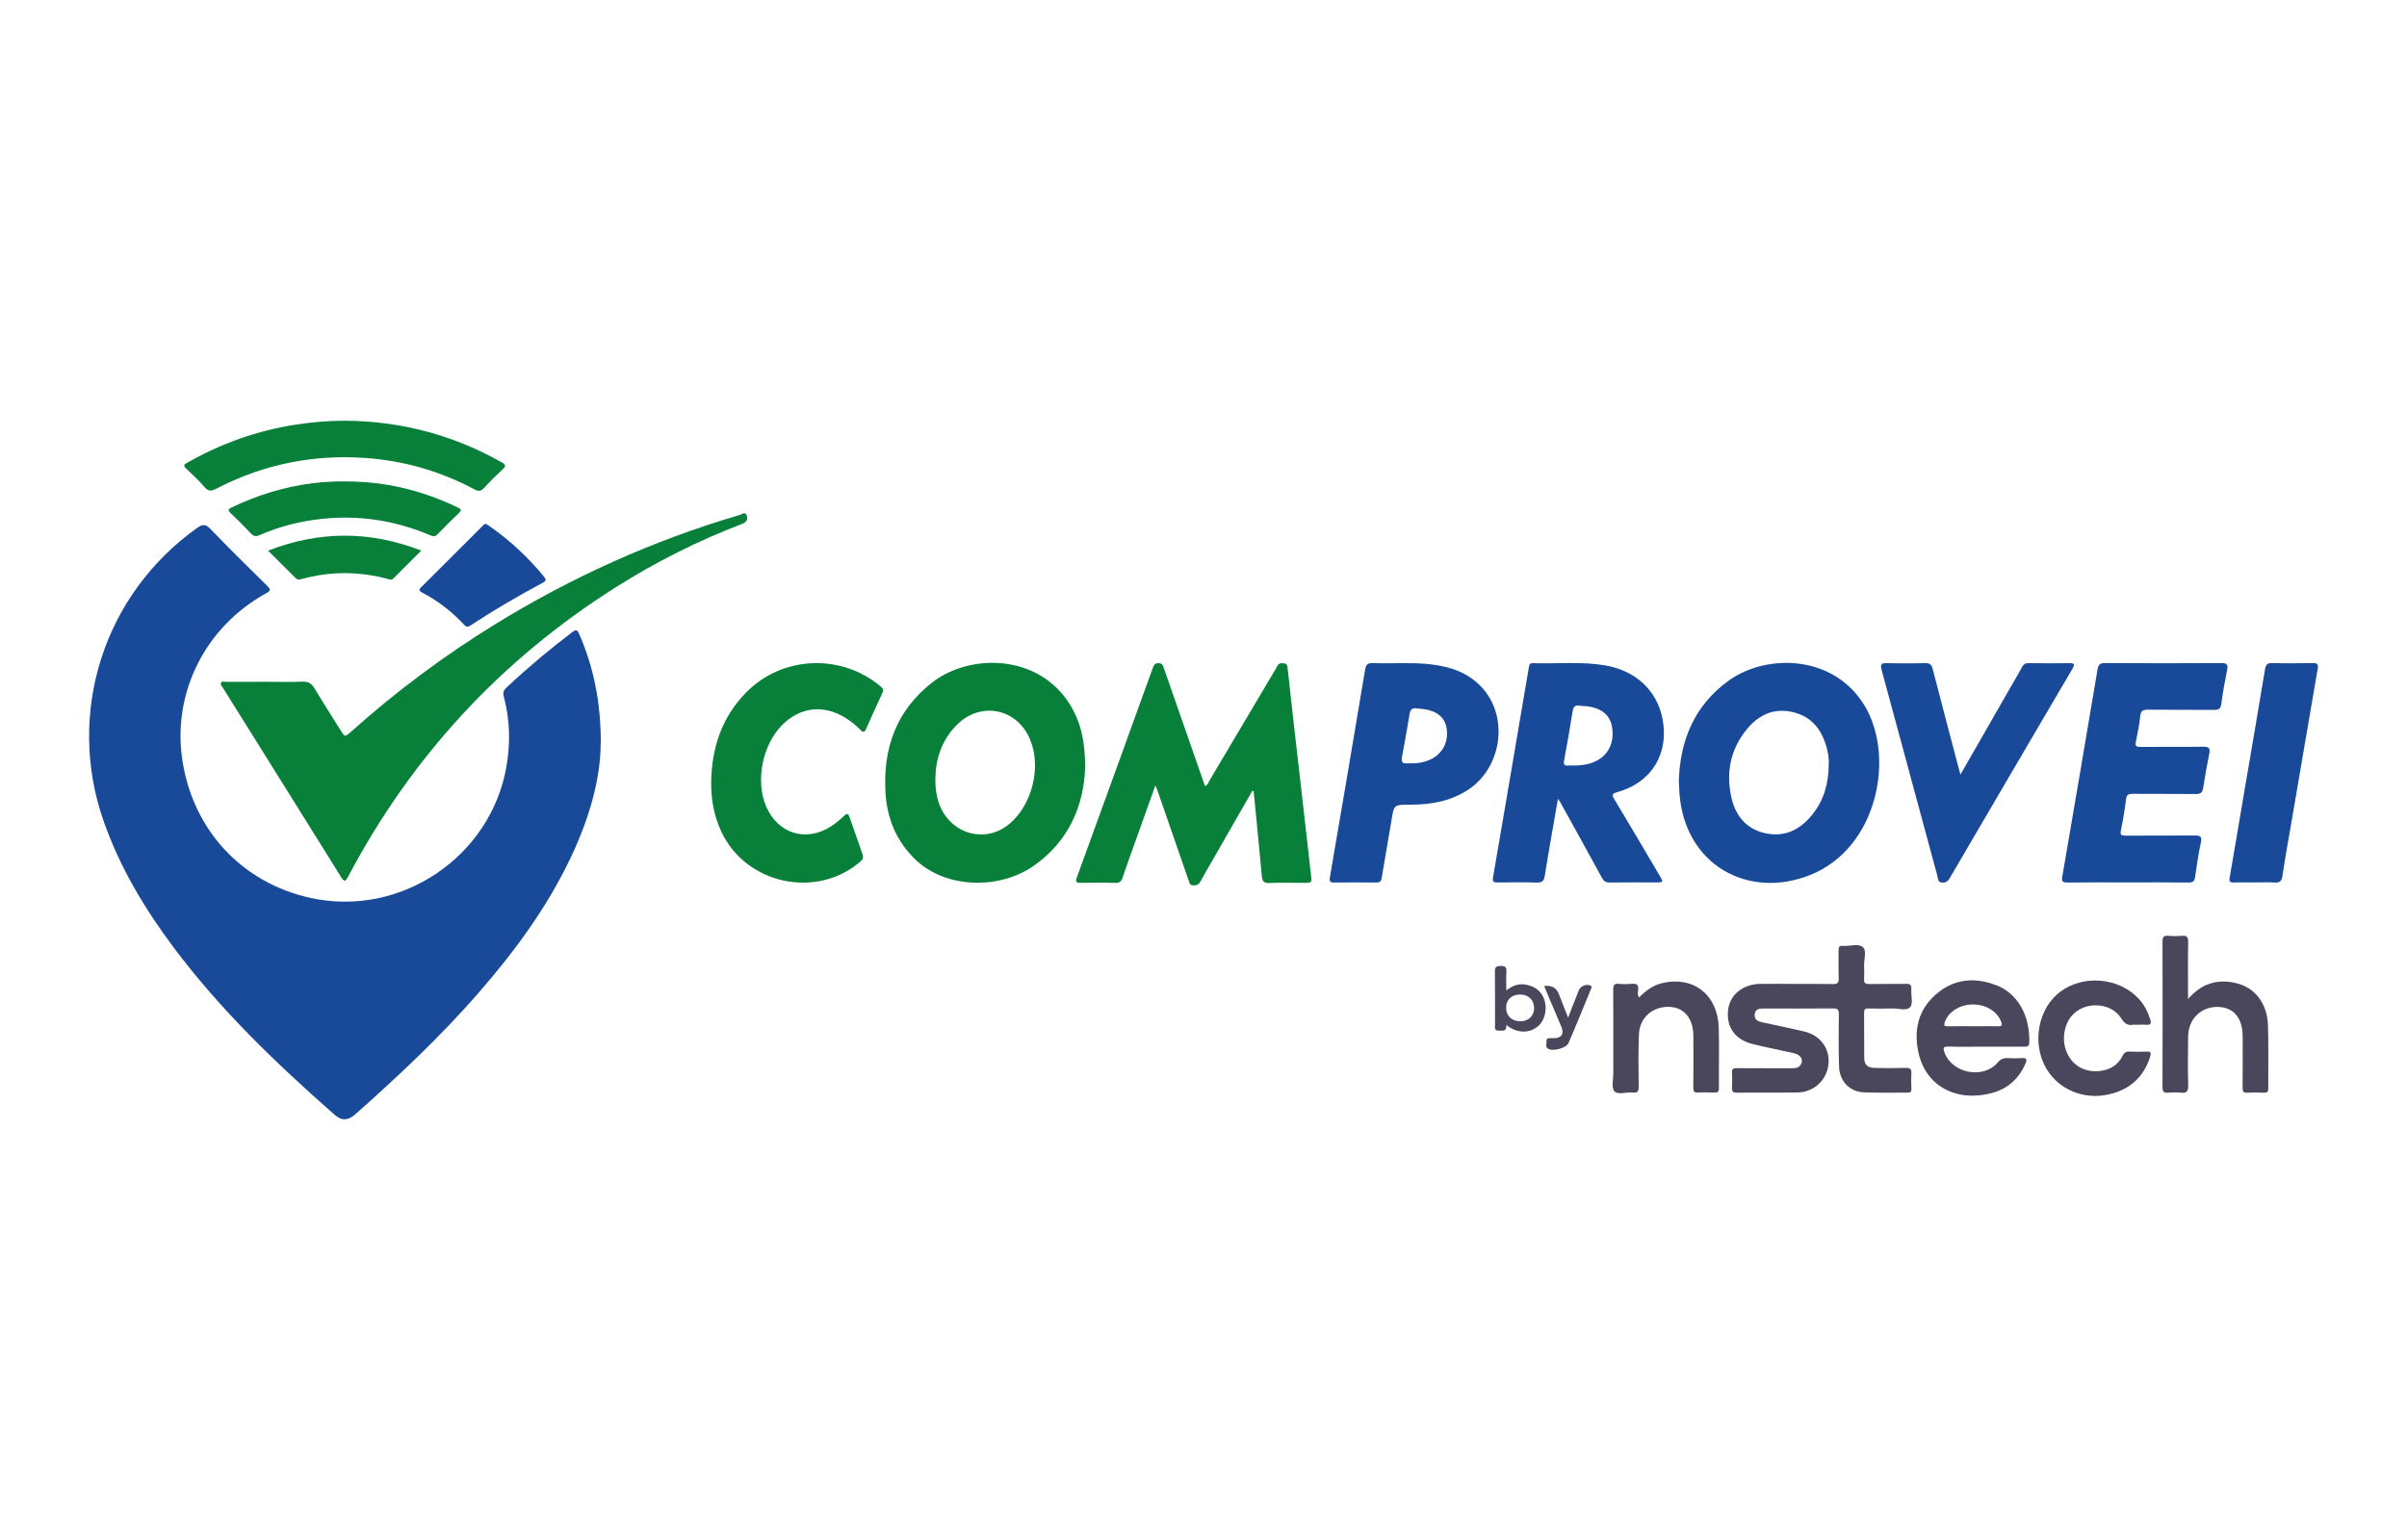 <?xml version="1.0" encoding="UTF-8"?>
<svg id="Camada_1" xmlns="http://www.w3.org/2000/svg" viewBox="0 0 500 320">
  <defs>
    <style>
      .cls-1 {
        fill: #08803a;
      }

      .cls-2 {
        fill: #194a99;
      }

      .cls-3 {
        fill: #4a465c;
      }
    </style>
  </defs>
  <path class="cls-2" d="M124.78,154.36c0,7.67-2.49,16.03-6.33,24.06-4.9,10.26-11.58,19.31-19.01,27.85-7.91,9.09-16.67,17.33-25.68,25.31-1.43,1.26-2.8,1.34-4.14.16-12.17-10.69-23.83-21.87-33.57-34.89-6.01-8.04-11.13-16.58-14.48-26.1-7.94-22.51-.08-47.21,19.39-61.06,1.16-.83,1.79-.78,2.79.26,3.85,4,7.81,7.9,11.77,11.8.76.75.73,1-.22,1.52-12.69,6.98-19.36,20.57-17.49,34.17,2.05,14.95,12.46,26.06,26.79,29.16,18.65,4.04,37.32-8.52,40.6-27.3.85-4.89.74-9.73-.54-14.53-.22-.83-.07-1.33.57-1.92,4.34-4.08,8.9-7.89,13.64-11.5.81-.61,1.06-.48,1.45.41,2.95,6.79,4.46,13.88,4.49,22.6Z"/>
  <path class="cls-1" d="M55.18,141.67c2.56,0,5.12.08,7.67-.03,1.24-.05,1.9.41,2.5,1.42,1.76,2.95,3.62,5.84,5.44,8.75.85,1.35.86,1.37,2.1.26,9.28-8.31,19.23-15.73,29.82-22.27,15.96-9.85,32.92-17.49,50.92-22.79.47-.14,1.14-.76,1.46.05.32.8.04,1.43-.94,1.8-9.2,3.51-17.95,7.93-26.27,13.19-23.87,15.11-42.4,35.16-55.58,60.14-.5.95-.76,1.16-1.42.1-8.19-13.16-16.41-26.29-24.62-39.44-.18-.29-.54-.57-.36-.94.22-.46.71-.23,1.07-.23,2.73-.02,5.47-.01,8.2-.01Z"/>
  <path class="cls-1" d="M260.15,164.32c-2.8,4.88-5.59,9.76-8.39,14.63-.81,1.41-1.65,2.81-2.41,4.25-.35.66-.83.79-1.5.77-.75-.02-.78-.57-.95-1.05-2.17-6.26-4.34-12.53-6.51-18.79-.08-.24-.2-.48-.39-.92-1.41,3.96-2.76,7.73-4.11,11.5-.9,2.52-1.82,5.04-2.67,7.58-.27.82-.63,1.2-1.58,1.17-2.38-.08-4.76-.05-7.14-.01-.87.01-1.18-.13-.82-1.1,5.29-14.52,10.55-29.05,15.8-43.59.22-.6.44-.97,1.18-.96.79,0,.91.48,1.11,1.04,2.79,8.05,5.6,16.09,8.41,24.13.04.11.1.22.16.36.56-.18.65-.71.88-1.1,4.63-7.79,9.24-15.6,13.87-23.39.25-.42.38-1.01,1.08-1.02.7,0,1.2-.04,1.3.97.81,7.62,1.7,15.22,2.57,22.83.76,6.69,1.51,13.39,2.28,20.08.2,1.75.24,1.75-1.52,1.75-2.38,0-4.77-.07-7.14.03-1.21.05-1.45-.44-1.55-1.49-.53-5.86-1.12-11.72-1.69-17.58-.09-.02-.18-.05-.26-.07Z"/>
  <path class="cls-1" d="M222.95,147.59c-6.34-11.92-21.37-11.95-29.28-5.8-7.45,5.79-10.28,13.68-9.73,22.92.32,5.39,2.26,10.07,6.19,13.87,6.41,6.19,17.6,6.25,24.63,1.31,7.4-5.2,10.41-12.68,10.66-20.5-.04-4.76-.68-8.41-2.48-11.79ZM209.85,171.05c-5.56,4.83-13.68,1.83-15.22-5.62-.24-1.17-.35-2.35-.33-3.54.05-4.25,1.32-8.04,4.33-11.14,5.03-5.18,12.8-3.59,15.44,3.14,2.21,5.62.35,13.19-4.22,17.16Z"/>
  <path class="cls-2" d="M387.3,146.58c-6.53-10.71-20.49-10.69-28.14-5.2-7.21,5.18-10.2,12.53-10.42,20.98.05.97.08,1.71.13,2.46,1.06,14.84,14.21,22.18,27.19,16.98,14.07-5.63,17.64-24.72,11.24-35.21ZM379.88,158.74c-.01,4.16-1.05,7.59-3.43,10.55-2.55,3.16-5.77,4.76-9.87,3.82-4.03-.93-6.16-3.8-6.97-7.62-1.06-5.02-.14-9.71,3.12-13.79,2.54-3.18,5.79-4.73,9.89-3.68,4.04,1.03,6.03,4.01,6.96,7.85.26,1.07.36,2.17.3,2.88Z"/>
  <path class="cls-2" d="M335.35,166.11c-.56-.93-.52-1.2.6-1.51,7.18-1.98,10.87-8.12,9.36-15.42-1.21-5.83-5.62-9.87-11.96-10.93-4.95-.83-9.94-.28-14.91-.45-.68-.02-.77.37-.86.9-.25,1.61-.55,3.21-.82,4.81-2.2,12.92-4.37,25.84-6.61,38.76-.17,1,.17,1.11.99,1.1,2.69-.03,5.38-.07,8.07.02,1.11.04,1.5-.3,1.68-1.41.84-5.24,1.78-10.46,2.74-15.99.28.4.39.53.47.68,2.89,5.24,5.8,10.47,8.66,15.72.39.71.81,1,1.63.99,3.22-.05,6.44-.02,9.66-.02,1.49,0,1.51-.05.74-1.35-3.13-5.31-6.25-10.62-9.43-15.9ZM331.16,158.32c-1.44.61-2.97.77-4.52.75-.26,0-.53-.02-.79,0-.9.1-1.11-.2-.93-1.12.64-3.36,1.2-6.73,1.75-10.11.14-.87.41-1.38,1.41-1.21.56.09,1.14.06,1.7.14,3.12.45,4.79,1.94,5.13,4.59.42,3.19-.97,5.79-3.76,6.96Z"/>
  <path class="cls-2" d="M442.06,183.36c-4.19,0-8.38-.03-12.57.02-1,.01-1.27-.19-1.09-1.26,2.47-14.3,4.89-28.62,7.3-42.93.16-.96.41-1.42,1.54-1.41,8.07.05,16.14.05,24.21,0,1.07,0,1.41.26,1.2,1.34-.46,2.37-.92,4.75-1.22,7.15-.14,1.08-.6,1.25-1.54,1.24-4.54-.04-9.08.01-13.63-.04-1.04-.01-1.57.15-1.68,1.35-.17,1.79-.55,3.56-.91,5.33-.17.84.08,1.05.92,1.05,4.37-.04,8.73.02,13.1-.04,1.14-.01,1.47.3,1.24,1.44-.48,2.37-.91,4.75-1.27,7.14-.15,1-.59,1.26-1.56,1.25-4.37-.05-8.73,0-13.1-.04-.85,0-1.23.16-1.35,1.08-.28,2.18-.64,4.35-1.08,6.51-.2.97.11,1.1.96,1.1,4.76-.03,9.53.01,14.29-.03,1.14-.01,1.67.1,1.36,1.49-.53,2.36-.85,4.76-1.2,7.16-.13.85-.47,1.13-1.36,1.12-4.19-.05-8.38-.02-12.57-.02Z"/>
  <path class="cls-2" d="M307.83,142.85c-2.97-3.23-6.9-4.44-11.11-4.86-3.82-.38-7.67-.06-11.5-.21-1.18-.05-1.49.4-1.66,1.44-2.4,14.36-4.83,28.71-7.3,43.06-.17,1.02.18,1.11.99,1.1,2.87-.02,5.73-.03,8.6,0,.76.01,1.05-.21,1.18-1,.64-4,1.38-7.97,2.03-11.97.52-3.19.48-3.2,3.79-3.2,4.86,0,8.41-.85,11.66-2.81,7.41-4.46,9.1-15.27,3.32-21.56ZM297.43,157.66c-1.35.73-2.81.98-4.33.96-.26,0-.53-.02-.79,0-1.03.09-1.26-.36-1.08-1.33.57-2.98,1.09-5.96,1.58-8.95.14-.85.5-1.26,1.38-1.15.44.05.88.07,1.31.12,2.81.32,4.54,1.64,4.96,3.79.54,2.78-.6,5.26-3.03,6.58Z"/>
  <path class="cls-1" d="M147.73,162.6c.09-7.18,2.2-13.6,7.34-18.79,7.51-7.58,19.73-8.04,27.9-1.15.49.41.61.74.33,1.33-1.15,2.47-2.27,4.95-3.37,7.44-.31.71-.58.87-1.19.24-.98-1.01-2.09-1.89-3.31-2.62-4.52-2.71-9.33-2.09-13.01,1.66-4.07,4.15-5.52,11.59-3.28,16.84,2.44,5.71,8.33,7.53,13.53,4.13.95-.62,1.84-1.37,2.67-2.15.65-.62.9-.45,1.15.3.88,2.57,1.78,5.14,2.69,7.7.22.63.08,1.03-.44,1.48-9.09,7.89-23.76,4.76-28.89-6.17-1.52-3.25-2.15-6.68-2.12-10.25Z"/>
  <path class="cls-2" d="M407.25,160.93c3.58-6.24,7.01-12.23,10.45-18.22.79-1.37,1.6-2.74,2.35-4.13.31-.58.71-.79,1.36-.78,2.82.03,5.64.04,8.46,0,1.17-.02,1.11.35.61,1.2-8.49,14.45-16.96,28.92-25.42,43.39-.39.67-.78,1.06-1.63,1-.96-.06-.83-.82-.97-1.33-3.87-14.28-7.71-28.58-11.6-42.86-.33-1.21-.02-1.43,1.11-1.4,2.64.06,5.29.07,7.93,0,1.01-.03,1.35.34,1.59,1.26,1.75,6.81,3.55,13.6,5.34,20.4.11.42.23.84.41,1.49Z"/>
  <path class="cls-3" d="M372.98,204.46c2.6,0,5.2-.04,7.8.02.95.02,1.2-.3,1.17-1.21-.06-1.94,0-3.88-.03-5.82-.01-.67.17-.98.89-.91,1.43.13,3.24-.59,4.2.3.78.73.17,2.51.21,3.82.03.92.05,1.85,0,2.77-.06.83.26,1.05,1.05,1.04,2.56-.04,5.12.02,7.67-.04.89-.02,1.15.27,1.09,1.13-.09,1.27.41,2.95-.23,3.7-.74.88-2.48.24-3.78.29-1.63.06-3.26.04-4.89,0-.69-.02-.92.19-.91.89.03,3.13,0,6.26.03,9.38.01,1.41.69,2.06,2.16,2.09,2.16.04,4.32.06,6.48-.01.95-.03,1.22.29,1.16,1.2-.07,1.05-.04,2.11,0,3.17.02.58-.21.77-.77.77-3.04-.02-6.09.08-9.13-.06-2.97-.14-5.03-2.33-5.13-5.37-.11-3.61-.09-7.22-.04-10.84.02-1.03-.31-1.24-1.27-1.23-4.76.05-9.52.02-14.29.02-.88,0-1.77.05-1.91,1.16-.16,1.22.71,1.53,1.7,1.74,2.84.59,5.68,1.21,8.51,1.86,3.4.78,5.45,3.56,5.1,6.84-.35,3.29-3.04,5.81-6.43,5.85-4.19.06-8.38,0-12.57.04-.82,0-1.09-.24-1.04-1.05.06-1.01.07-2.03,0-3.04-.06-.86.29-1.02,1.06-1.01,3.79.03,7.58.01,11.38.02.68,0,1.34-.03,1.78-.65.72-1.02.13-2.14-1.34-2.47-2.83-.64-5.68-1.2-8.49-1.88-3.72-.89-5.61-3.53-5.2-7.11.36-3.18,3.1-5.39,6.75-5.42,2.43-.02,4.85,0,7.28,0Z"/>
  <path class="cls-2" d="M468.49,183.36c-1.5,0-3-.03-4.5.01-.77.02-.97-.2-.83-1,.94-5.33,1.81-10.66,2.72-15.99,1.55-9.1,3.12-18.2,4.63-27.31.16-.99.5-1.31,1.5-1.29,2.82.07,5.64.05,8.46,0,.93-.02,1.13.31.98,1.16-1.8,10.49-3.59,20.98-5.38,31.47-.66,3.86-1.37,7.71-1.94,11.58-.17,1.15-.59,1.46-1.68,1.39-1.32-.09-2.64-.02-3.97-.02Z"/>
  <path class="cls-1" d="M71.7,87.42c11.52.09,22.38,2.92,32.48,8.63.99.56.91.85.18,1.53-1.29,1.2-2.56,2.43-3.73,3.74-.68.76-1.2.85-2.1.36-7-3.75-14.49-5.91-22.39-6.5-10.96-.82-21.38,1.27-31.15,6.34-1.03.54-1.68.68-2.52-.32-1.16-1.38-2.51-2.6-3.81-3.85-.51-.49-.58-.74.11-1.13,7.1-4.06,14.67-6.76,22.75-8,3.36-.52,6.73-.79,10.19-.8Z"/>
  <path class="cls-3" d="M454.53,207.58c2.89-3.34,6.26-4.22,10.13-3.26,3.78.94,6.31,4.24,6.46,8.67.14,4.4.03,8.81.06,13.21,0,.75-.3.87-.94.85-1.14-.04-2.29-.06-3.44,0-.78.04-.95-.26-.95-.98.03-3.57.02-7.13.01-10.7,0-3.86-1.9-6.1-5.18-6.14-3.51-.04-6.1,2.53-6.15,6.18-.04,3.39-.08,6.78.02,10.17.04,1.27-.4,1.59-1.55,1.47-.87-.09-1.77-.08-2.64,0-.97.09-1.15-.31-1.15-1.2.03-10.04.03-20.08,0-30.13,0-.96.2-1.37,1.23-1.27.92.09,1.86.08,2.77,0,1.02-.09,1.35.22,1.33,1.29-.07,3.82-.03,7.64-.03,11.83Z"/>
  <path class="cls-3" d="M414.66,204.73c-4.54-1.78-8.92-1.31-12.61,1.97-3.66,3.25-4.56,7.53-3.5,12.18,1.58,6.91,8.04,10.24,15.36,8.2,3.25-.91,5.51-3.01,6.85-6.11.37-.86.21-1.17-.77-1.1-.96.07-1.94.06-2.91,0-.89-.05-1.48.18-2.11.92-2.99,3.52-9.47,2.25-11.05-2.1-.31-.84-.32-1.24.8-1.22,2.6.07,5.2.02,7.81.02s5.29-.01,7.94,0c.58,0,1.03-.02,1.06-.78.19-4.94-1.85-10.04-6.87-12.01ZM415.02,213.24c-1.72-.02-3.43,0-5.15,0s-3.52-.03-5.28.02c-.72.02-.83-.21-.62-.83.71-2.13,3.07-3.67,5.72-3.71,2.8-.05,5.21,1.44,6.03,3.65.3.81-.04.89-.7.88Z"/>
  <path class="cls-1" d="M71.62,100.04c8.24-.05,16.04,1.83,23.45,5.4.65.31.93.53.26,1.16-1.5,1.43-2.97,2.9-4.4,4.39-.48.5-.87.53-1.49.26-7.24-3.08-14.77-4.27-22.6-3.43-4.45.47-8.75,1.55-12.85,3.35-.82.36-1.31.3-1.92-.36-1.34-1.46-2.77-2.84-4.2-4.22-.55-.52-.52-.77.17-1.11,5.47-2.63,11.2-4.39,17.24-5.11,2.1-.25,4.21-.34,6.33-.34Z"/>
  <path class="cls-3" d="M340.47,207.28c1.38-1.43,2.92-2.56,4.85-3.01,6.48-1.5,11.51,2.44,11.71,9.29.12,4.18,0,8.37.04,12.55,0,.81-.32.95-1.02.92-1.1-.05-2.21-.07-3.3,0-.87.06-1.01-.3-1-1.07.03-3.57.02-7.14.01-10.7,0-3.58-1.9-5.91-4.91-6.04-3.52-.15-6.26,2.2-6.4,5.75-.14,3.61-.1,7.22-.05,10.83.01,1.01-.28,1.33-1.26,1.22-1.3-.14-3.04.55-3.79-.28-.65-.72-.22-2.42-.22-3.69,0-5.81.01-11.63-.02-17.44,0-.9.19-1.27,1.15-1.18.87.08,1.77.09,2.64,0,1.06-.11,1.55.19,1.39,1.34-.06.45-.15.96.17,1.5Z"/>
  <path class="cls-2" d="M100.93,108.85c.22.14.49.29.74.47,4.26,2.96,8.01,6.46,11.3,10.47.52.64.53.9-.26,1.32-5.12,2.75-10.15,5.67-15,8.87-.56.37-.86.3-1.31-.18-2.52-2.68-5.38-4.95-8.66-6.64-.87-.45-.7-.71-.13-1.27,4.16-4.12,8.3-8.28,12.45-12.42.24-.24.42-.58.88-.61Z"/>
  <path class="cls-3" d="M444.05,212.94c-.31,0-.62-.04-.92,0-1.17.19-1.82-.25-2.48-1.31-2.1-3.39-7.55-3.66-10.22-.63-1.86,2.11-2.23,5.56-.87,8.17,1.31,2.51,3.84,3.76,6.88,3.34,2.01-.27,3.57-1.29,4.47-3.11.36-.72.77-.93,1.51-.89,1.14.05,2.29.06,3.44,0,.86-.04,1.06.17.79,1.04-1.33,4.25-4.19,6.82-8.48,7.83-5.25,1.24-10.53-.94-13.12-5.39-3.05-5.25-1.68-12.53,3-15.97,4.83-3.54,12.1-2.88,16.19,1.47,1.17,1.24,1.9,2.72,2.43,4.34.32.97-.02,1.17-.89,1.1-.57-.05-1.15,0-1.72,0Z"/>
  <path class="cls-1" d="M87.51,114.41c-2.04,2.03-3.93,3.92-5.81,5.81-.31.31-.59.23-.96.13-6.08-1.66-12.16-1.68-18.24.01-.43.12-.73.12-1.06-.21-1.86-1.87-3.73-3.72-5.76-5.73,10.69-4.15,21.14-4.15,31.82-.02Z"/>
  <path class="cls-3" d="M320.31,206.69c-.81-1.29-2.04-1.87-3.5-2.11-1.45-.24-2.69.28-3.91,1.22,0-1.44-.06-2.67.02-3.9.06-.92-.24-1.2-1.17-1.18-.87.02-1.23.18-1.22,1.16.06,3.7.02,7.4.03,11.1,0,.54-.19,1.22.77,1.17.74-.04,1.71.32,1.57-1.18,2.13,1.77,4.8,1.81,6.59.27,1.72-1.48,2.1-4.5.82-6.54ZM315.8,212.21c-1.77,0-2.95-1.13-2.94-2.82,0-1.69,1.19-2.77,3.01-2.74,1.66.03,2.83,1.21,2.81,2.83-.02,1.64-1.18,2.74-2.88,2.74Z"/>
  <path class="cls-3" d="M320.74,204.89q2.32-.31,3.08,1.67c.6,1.55,1.21,3.1,1.91,4.89.79-2.02,1.51-3.85,2.23-5.68.34-.87,1.62-1.37,2.43-.99.35.17.25.4.14.64-1.56,3.77-3.08,7.56-4.7,11.31-.47,1.09-3.31,1.8-4.28,1.17-.59-.38-.25-1.05-.3-1.59-.04-.46.27-.6.68-.59.31,0,.62,0,.93,0,1.52-.02,2.09-.9,1.49-2.34-1.16-2.79-2.35-5.57-3.59-8.49Z"/>
</svg>